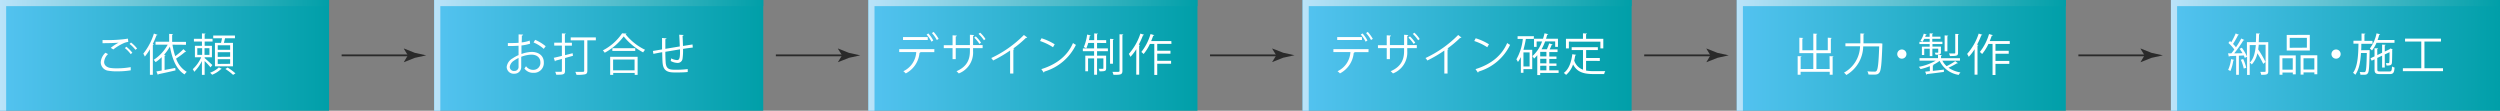 <svg xmlns="http://www.w3.org/2000/svg" xmlns:xlink="http://www.w3.org/1999/xlink" viewBox="0 0 853.33 37.79"><rect x="0" y="0" width="853.33" height="37.79" fill="#808080" stroke="none"/><defs><style>.cls-1{fill:url(#名称未設定グラデーション_2);}.cls-2{fill:url(#名称未設定グラデーション_3);}.cls-3{fill:url(#名称未設定グラデーション_2-2);}.cls-4{fill:url(#名称未設定グラデーション_3-2);}.cls-5{fill:url(#名称未設定グラデーション_2-3);}.cls-6{fill:url(#名称未設定グラデーション_3-3);}.cls-7{fill:url(#名称未設定グラデーション_2-4);}.cls-8{fill:url(#名称未設定グラデーション_3-4);}.cls-9{fill:url(#名称未設定グラデーション_2-5);}.cls-10{fill:url(#名称未設定グラデーション_3-5);}.cls-11{fill:url(#名称未設定グラデーション_2-6);}.cls-12{fill:url(#名称未設定グラデーション_3-6);}.cls-13{fill:#fff;}.cls-14{fill:#2a2a2a;}</style><linearGradient id="名称未設定グラデーション_2" y1="18.89" x2="112.32" y2="18.89" gradientUnits="userSpaceOnUse"><stop offset="0" stop-color="#54c3f1"/><stop offset="1" stop-color="#009fa8"/></linearGradient><linearGradient id="名称未設定グラデーション_3" y1="18.89" x2="112.32" y2="18.89" gradientUnits="userSpaceOnUse"><stop offset="0" stop-color="#bae3f9"/><stop offset="1" stop-color="#009fa8"/></linearGradient><linearGradient id="名称未設定グラデーション_2-2" x1="148.2" y1="18.89" x2="260.52" y2="18.89" xlink:href="#名称未設定グラデーション_2"/><linearGradient id="名称未設定グラデーション_3-2" x1="148.2" y1="18.89" x2="260.52" y2="18.89" xlink:href="#名称未設定グラデーション_3"/><linearGradient id="名称未設定グラデーション_2-3" x1="296.41" y1="18.89" x2="408.72" y2="18.89" xlink:href="#名称未設定グラデーション_2"/><linearGradient id="名称未設定グラデーション_3-3" x1="296.41" y1="18.89" x2="408.72" y2="18.89" xlink:href="#名称未設定グラデーション_3"/><linearGradient id="名称未設定グラデーション_2-4" x1="444.61" y1="18.89" x2="556.92" y2="18.89" xlink:href="#名称未設定グラデーション_2"/><linearGradient id="名称未設定グラデーション_3-4" x1="444.61" y1="18.89" x2="556.92" y2="18.89" xlink:href="#名称未設定グラデーション_3"/><linearGradient id="名称未設定グラデーション_2-5" x1="592.81" y1="18.89" x2="705.13" y2="18.89" xlink:href="#名称未設定グラデーション_2"/><linearGradient id="名称未設定グラデーション_3-5" x1="592.81" y1="18.89" x2="705.13" y2="18.89" xlink:href="#名称未設定グラデーション_3"/><linearGradient id="名称未設定グラデーション_2-6" x1="741.01" y1="18.89" x2="853.33" y2="18.89" xlink:href="#名称未設定グラデーション_2"/><linearGradient id="名称未設定グラデーション_3-6" x1="741.01" y1="18.89" x2="853.33" y2="18.89" xlink:href="#名称未設定グラデーション_3"/></defs><title>アセット 3</title><g id="レイヤー_2" data-name="レイヤー 2"><g id="テキスト"><rect class="cls-1" width="112.32" height="37.79"/><polygon class="cls-2" points="2.1 2.1 112.31 2.1 112.31 0 0 0 0 37.79 2.1 37.79 2.1 2.1"/><rect class="cls-3" x="148.2" width="112.32" height="37.79"/><polygon class="cls-4" points="150.3 2.1 260.52 2.1 260.52 0 148.2 0 148.2 37.79 150.3 37.79 150.3 2.1"/><rect class="cls-5" x="296.41" width="112.32" height="37.79"/><polygon class="cls-6" points="298.5 2.1 408.72 2.1 408.72 0 296.4 0 296.4 37.79 298.5 37.79 298.5 2.1"/><rect class="cls-7" x="444.61" width="112.32" height="37.79"/><polygon class="cls-8" points="446.71 2.1 556.92 2.1 556.92 0 444.61 0 444.61 37.79 446.71 37.79 446.71 2.1"/><rect class="cls-9" x="592.81" width="112.32" height="37.79"/><polygon class="cls-10" points="594.91 2.1 705.13 2.1 705.13 0 592.81 0 592.81 37.79 594.91 37.79 594.91 2.1"/><rect class="cls-11" x="741.01" width="112.32" height="37.79"/><polygon class="cls-12" points="743.11 2.1 853.33 2.1 853.33 0 741.01 0 741.01 37.79 743.11 37.79 743.11 2.1"/><path class="cls-13" d="M44.63,24a27.61,27.61,0,0,1-4.67.35,16.12,16.12,0,0,1-2.93-.2,2.93,2.93,0,0,1-2.64-2.9A4.81,4.81,0,0,1,36,18l.88.46a4.11,4.11,0,0,0-1.34,2.69c0,.9.59,1.69,1.9,2a13.36,13.36,0,0,0,2.44.17,26,26,0,0,0,4.73-.41ZM37.8,16.33a16.9,16.9,0,0,1,2.7-1.77h0c-1.16.13-3.81.18-5.5.18,0-.29,0-.79,0-1.07h.82a45.8,45.8,0,0,0,7.85-.48l.12,1.11a5.72,5.72,0,0,0-1.6.45,16.56,16.56,0,0,0-3.51,2.13Zm6.82,2.16a10,10,0,0,0-2-2.07l.5-.47A11.31,11.31,0,0,1,45.17,18ZM46.22,17a11,11,0,0,0-2-2l.5-.49a11,11,0,0,1,2.08,2.07Z"/><path class="cls-13" d="M53.74,11.88c0,.11-.15.17-.33.16a30.53,30.53,0,0,1-1.28,3l.35.1c0,.1-.11.17-.31.2v10.2h-1V16.81a17.42,17.42,0,0,1-1.73,2.5,9,9,0,0,0-.53-1,20.64,20.64,0,0,0,3.62-6.86Zm5.13,3.37a24.42,24.42,0,0,0,.94,3.92,22.81,22.81,0,0,0,2.8-2.39l.91.85a.3.3,0,0,1-.21.08h-.12A30.8,30.8,0,0,1,60.11,20a8.58,8.58,0,0,0,3.64,4.53,4,4,0,0,0-.75.87c-2.78-1.65-4.19-5.16-5-9.49a17.74,17.74,0,0,1-2,2.79l.48.11c0,.11-.1.18-.3.2v4.87l3.64-.7.09.85c-2.15.5-4.38,1-5.83,1.28a.3.3,0,0,1-.2.24l-.5-1.16,1.81-.32V19.52a13.56,13.56,0,0,1-2.07,1.69,9.37,9.37,0,0,0-.65-.79,14.38,14.38,0,0,0,4.77-5.17H53.09v-1h4.65V11.56l1.32.1c0,.1-.09.18-.3.21v2.42h4.72v1Z"/><path class="cls-13" d="M69.86,19.84c.59.47,2.24,2,2.63,2.36l-.64.79a28,28,0,0,0-2-2.16v4.72h-.93V20.83a13.51,13.51,0,0,1-2.62,3.68,5.71,5.71,0,0,0-.5-.91,12.2,12.2,0,0,0,2.88-4.05H66.53V15.63h2.4V14.18H66.19v-.93h2.74V11.4l1.22.09c0,.09-.09.17-.29.2v1.56h2.69v.93H69.86v1.45h2.48v3.92H69.86Zm-2.51-3.39v2.28H69V16.45Zm4.14,2.28V16.45H69.81v2.28Zm4.2,4.78a.5.5,0,0,1-.28.1,9.2,9.2,0,0,1-3,1.9,6.49,6.49,0,0,0-.7-.68,8.83,8.83,0,0,0,3-1.84Zm-2.32-8.87h2.07c.12-.49.26-1.08.34-1.58h-3v-.92h7.42v.92H76.81c-.09.45-.24,1-.39,1.58h3.1v8H73.37ZM78.55,17V15.46H74.32V17Zm0,2.37V17.82H74.32v1.59Zm0,2.41V20.21H74.32v1.61Zm1,3.77a18.25,18.25,0,0,0-2.62-2l.76-.5a18.46,18.46,0,0,1,2.68,2Z"/><path class="cls-13" d="M180.94,14.91a15.37,15.37,0,0,1-2.95.61c0,1,0,2,0,2.91a11.12,11.12,0,0,1,3.43-.71c2.59,0,4.2,1.41,4.2,3.55A3.34,3.34,0,0,1,182,24.85a3.55,3.55,0,0,1-3-1.46,7.54,7.54,0,0,0,.55-.8,2.89,2.89,0,0,0,2.43,1.25,2.38,2.38,0,0,0,2.47-2.57c0-1.48-1.08-2.63-3.12-2.62a11.08,11.08,0,0,0-3.42.73c0,1.13,0,2.94,0,3.37a2.28,2.28,0,0,1-2.39,2.41,2.36,2.36,0,0,1-2.57-2.34A3.93,3.93,0,0,1,175,19.9a11.16,11.16,0,0,1,2-1.09V15.6c-1.22.1-2.43.12-3.65.1v-1c1.33,0,2.55,0,3.66-.09V11.73l1.54.09c0,.19-.17.29-.43.32,0,.6,0,1.49-.06,2.34a11.62,11.62,0,0,0,2.74-.63ZM177,22.68c0-.39,0-1.64,0-2.89a10.5,10.5,0,0,0-1.55.9A3,3,0,0,0,174,22.78a1.4,1.4,0,0,0,1.55,1.44A1.38,1.38,0,0,0,177,22.7Zm8.59-6a12.42,12.42,0,0,0-3.47-2.19l.54-.9a14.78,14.78,0,0,1,3.6,2.19Z"/><path class="cls-13" d="M192.86,18.82l2.6-.65.11.88-2.71.76v4.38c0,1.28-.62,1.32-3,1.32a5.49,5.49,0,0,0-.35-1h1.94c.25,0,.34-.09.34-.35V20.1l-2.18.61a.28.28,0,0,1-.19.23l-.4-1.21c.75-.16,1.72-.39,2.77-.65V15.56h-2.62v-1h2.62V11.4l1.34.07c0,.12-.09.19-.31.22v2.89h2.39v1h-2.39Zm10.52-6.05v1h-2.9V24.1c0,.76-.19,1.08-.73,1.25a11.62,11.62,0,0,1-3,.18,3.79,3.79,0,0,0-.38-1l1.85,0c1.08,0,1.18,0,1.18-.43V13.77H194.8v-1Z"/><path class="cls-13" d="M213.85,11.47c0,.14-.15.2-.32.23A19.29,19.29,0,0,0,220.19,17a3.82,3.82,0,0,0-.66.88,21.14,21.14,0,0,1-6.64-5.44A19.66,19.66,0,0,1,206.41,18a5.1,5.1,0,0,0-.64-.8,17.66,17.66,0,0,0,6.57-5.83Zm-5.58,14.08V19.38h9.37v6.17h-1v-.66h-7.33v.66Zm.77-9.1h7.79v.93H209Zm7.56,3.88h-7.33V24h7.33Z"/><path class="cls-13" d="M233.32,11.94c0,.16-.11.23-.34.29.06,1.07.11,2.32.14,3.46l3.26-.52.09,1.06c-.92.1-2.1.26-3.33.46a19.47,19.47,0,0,1-.17,3.38,1.66,1.66,0,0,1-1.71,1.41,5.19,5.19,0,0,1-2.34-.67,5.17,5.17,0,0,0,.18-.89,4.78,4.78,0,0,0,2,.59c.91,0,1.05-.9,1-3.67l-5,.84c0,1.45.06,2.83.12,3.68.19,2.31,1.33,2.45,3.52,2.45a33.45,33.45,0,0,0,4-.23l0,1c-1.08.12-2.61.16-3.89.16-2.36,0-4.43-.06-4.69-3.33-.07-.85-.1-2.17-.13-3.59-1,.17-2.19.41-3,.57l-.17-1,3.12-.52c0-1.33,0-2.75,0-3.91l1.51.14c0,.16-.14.25-.38.28,0,.93,0,2.15,0,3.29l4.93-.82c-.05-1.29-.11-2.77-.2-4Z"/><rect class="cls-14" x="116.61" y="18.58" width="23.73" height="0.63"/><path class="cls-14" d="M139.21,18.89l-1.38-2.27.08-.05,3.7,1.47,3.87.85-3.87.85-3.7,1.47-.08,0Z"/><path class="cls-13" d="M318.91,17.8h-5l.26.08c0,.09-.14.17-.31.18a8.77,8.77,0,0,1-4.7,7,6.1,6.1,0,0,0-.82-.75,7.68,7.68,0,0,0,4.4-6.54h-5.81v-1h12Zm-2.24-4.15h-8.44v-1h8.44Zm.2-2.24a10.94,10.94,0,0,1,1.68,2.41l-.61.41a10.29,10.29,0,0,0-1.66-2.41Zm1.8-.52a12.8,12.8,0,0,1,1.72,2.39l-.63.38a11.27,11.27,0,0,0-1.67-2.37Z"/><path class="cls-13" d="M335.4,16.42h-3.26v1a7.64,7.64,0,0,1-4.88,7.65,6.25,6.25,0,0,0-.78-.76c3.87-1.68,4.58-4.38,4.58-6.88v-1h-4.84v3.76h-1.08V16.42h-3v-1h3V12.05l1.46.09a.39.39,0,0,1-.38.32v2.92h4.84V11.87l1.45.09a.4.4,0,0,1-.37.29v3.13h3.26Zm-2.35-4a10.65,10.65,0,0,1,1.81,2.16l-.54.41a11.77,11.77,0,0,0-1.78-2.14Zm1.51-1.26a10.14,10.14,0,0,1,1.82,2.17l-.53.41A12.28,12.28,0,0,0,334,11.56Z"/><path class="cls-13" d="M350.63,12.8a.36.36,0,0,1-.29.12.44.44,0,0,1-.15,0,37.48,37.48,0,0,1-4.33,3.64,3.15,3.15,0,0,1,.36.17.38.38,0,0,1-.33.19v8.17h-1.11V17.25a44.82,44.82,0,0,1-5.8,3.4,5.18,5.18,0,0,0-.64-.84,38.45,38.45,0,0,0,11.15-7.87Z"/><path class="cls-13" d="M355.5,13.06A19.15,19.15,0,0,1,360,15.12l-.58,1A19.48,19.48,0,0,0,355,14Zm-.06,10.54c5.4-1.68,9-4.7,10.81-8.92a6.05,6.05,0,0,0,1,.63,17.41,17.41,0,0,1-10.77,9.12.53.53,0,0,1-.21.35Z"/><path class="cls-13" d="M374.46,14.65v1.87h3.7v.95h-3.7V19h3.1v4.29c0,1-.42,1.06-2.26,1.06a2.63,2.63,0,0,0-.28-.86h.87c.65,0,.73,0,.73-.21V19.93h-2.16v5.58h-1V19.93h-2.07v4.4h-.94V19h3V17.47h-3.84v-.95h3.84V14.65h-2a11.28,11.28,0,0,1-.67,1.84,5.45,5.45,0,0,0-.84-.41,17.19,17.19,0,0,0,1.14-4.29l1.22.31c0,.1-.12.16-.32.16-.07.46-.17,1-.29,1.43h1.8V11.4l1.28.09c0,.1-.1.17-.31.2v2h3.12v1Zm5.72-1.32c0,.11-.09.18-.29.2v8.23h-1V13.25Zm1.95-1.64,1.28.07c0,.11-.1.18-.29.21V24.19c0,1.31-.69,1.37-3.06,1.34a6,6,0,0,0-.35-1l1.48,0c.8,0,.94,0,.94-.37Z"/><path class="cls-13" d="M387.86,16.8a16.65,16.65,0,0,1-2,2.6,10.29,10.29,0,0,0-.55-1,19.42,19.42,0,0,0,3.94-6.94l1.25.41a.36.36,0,0,1-.35.16,29.77,29.77,0,0,1-1.45,3.21l.43.12c0,.1-.11.16-.29.2v9.93h-1Zm12-1.83H395v2.34h4.52v1H395v2.45h4.73v1H395v3.81h-1V15H392.5a15.85,15.85,0,0,1-2.15,3.44,6.47,6.47,0,0,0-.77-.7,18,18,0,0,0,3.13-6.12L394,12a.37.37,0,0,1-.37.17c-.21.61-.44,1.23-.7,1.84h6.88Z"/><rect class="cls-14" x="264.82" y="18.58" width="23.73" height="0.63"/><path class="cls-14" d="M287.42,18.89,286,16.62l.07-.05,3.7,1.47,3.87.85-3.87.85-3.7,1.47-.07,0Z"/><path class="cls-13" d="M467.11,17.8h-5l.26.08c0,.09-.14.17-.3.18a8.82,8.82,0,0,1-4.7,7,6.91,6.91,0,0,0-.83-.75,7.68,7.68,0,0,0,4.4-6.54h-5.81v-1h12Zm-2.23-4.15h-8.45v-1h8.45Zm.19-2.24a10.94,10.94,0,0,1,1.68,2.41l-.61.41a10.29,10.29,0,0,0-1.66-2.41Zm1.8-.52a12.8,12.8,0,0,1,1.72,2.39l-.63.38a10.91,10.91,0,0,0-1.67-2.37Z"/><path class="cls-13" d="M483.6,16.42h-3.26v1a7.64,7.64,0,0,1-4.88,7.65,6.25,6.25,0,0,0-.78-.76c3.87-1.68,4.58-4.38,4.58-6.88v-1h-4.84v3.76h-1.08V16.42h-3v-1h3V12.05l1.46.09a.39.39,0,0,1-.38.32v2.92h4.84V11.87l1.45.09a.4.4,0,0,1-.37.29v3.13h3.26Zm-2.34-4a11.35,11.35,0,0,1,1.81,2.16l-.55.41a11.37,11.37,0,0,0-1.78-2.14Zm1.5-1.26a9.91,9.91,0,0,1,1.83,2.17l-.54.41a12.28,12.28,0,0,0-1.81-2.16Z"/><path class="cls-13" d="M498.84,12.8a.37.37,0,0,1-.29.12.41.41,0,0,1-.15,0,38.47,38.47,0,0,1-4.34,3.64,3.15,3.15,0,0,1,.36.17.37.37,0,0,1-.33.19v8.17H493V17.25a43.51,43.51,0,0,1-5.8,3.4,4.67,4.67,0,0,0-.64-.84,38.5,38.5,0,0,0,11.16-7.87Z"/><path class="cls-13" d="M503.7,13.06a19,19,0,0,1,4.53,2.06l-.58,1A19.48,19.48,0,0,0,503.21,14Zm-.06,10.54c5.4-1.68,9-4.7,10.81-8.92a6.05,6.05,0,0,0,1,.63,17.41,17.41,0,0,1-10.77,9.12.46.46,0,0,1-.21.35Z"/><path class="cls-13" d="M523.53,13.3h-2.71A34.68,34.68,0,0,1,520,17h3V23.6h-3v1.25h-.88V19.47a10.28,10.28,0,0,1-1,1.68,8.29,8.29,0,0,0-.53-.91,17.35,17.35,0,0,0,2.19-6.94H518v-.94h5.57Zm-1.43,9.38V17.89H520v4.79ZM532,24v.89h-6.28v.74h-1V18.84A8.61,8.61,0,0,1,523.62,20a5.94,5.94,0,0,0-.56-.85,12.08,12.08,0,0,0,3.3-5H524.5V16h-.89V13.22h3.07c.2-.59.36-1.21.52-1.85l1.26.29c0,.12-.15.18-.35.18-.12.47-.26.93-.4,1.38h4.07V16h-.95V14.12h-3.42a17.9,17.9,0,0,1-1.23,2.69H528a17,17,0,0,0,.78-2l1.17.36c0,.1-.14.14-.3.14-.17.44-.43,1-.69,1.55h2.68v.9h-2.82v1.54h2.45v.82h-2.45v1.55h2.45v.82h-2.45V24Zm-4.16-4.74V17.71h-2.12v1.54Zm0,2.37V20.07h-2.12v1.55Zm-2.12.82V24h2.12V22.44Z"/><path class="cls-13" d="M541.38,20.77v3.31a13.79,13.79,0,0,0,2.65.2h3.91a3,3,0,0,0-.39,1H544c-3.28,0-5.65-.56-7.06-3.28a8,8,0,0,1-2.39,3.57,4.72,4.72,0,0,0-.78-.67c1.68-1.23,2.56-3.56,2.91-6.4l1.31.21c0,.11-.13.18-.31.18-.09.61-.21,1.2-.35,1.78a4.88,4.88,0,0,0,3,3.11V17.1h-3.87v-1h8.94v1h-4v2.69h4.67v1Zm-5.87-6.56v2.3h-1V13.24h5.81V11.37l1.38.09c0,.1-.1.18-.32.21v1.57h5.88v3.27h-1v-2.3Z"/><rect class="cls-14" x="413.02" y="18.58" width="23.73" height="0.63"/><path class="cls-14" d="M435.62,18.89l-1.38-2.27.08-.05L438,18l3.86.85-3.86.85-3.7,1.47-.08,0Z"/><path class="cls-13" d="M624.49,19.16l1.35.09c0,.1-.09.18-.3.19V25.5h-1v-1H614.6v1h-1V19.16l1.34.07c0,.12-.11.2-.32.21v4.1h4.32v-5.4h-4.76V12.87l1.34.09c0,.1-.11.17-.32.2v4h3.74V11.46l1.35.09c0,.11-.1.18-.3.21v5.37h3.89V12.86l1.36.09c0,.11-.09.18-.31.21v5H620v5.4h4.52Z"/><path class="cls-13" d="M641.43,14.79a3.77,3.77,0,0,0,.48,0l.6.07c0,.09,0,.24,0,.34-.23,6.68-.46,9-1.07,9.65-.42.53-.91.62-1.9.62-.52,0-1.17,0-1.79-.06a2.37,2.37,0,0,0-.37-1.06c1.08.09,2,.1,2.44.1a.77.77,0,0,0,.66-.22c.51-.51.75-2.7.95-8.39h-5.46a11.52,11.52,0,0,1-5.77,9.77,3.8,3.8,0,0,0-.79-.81,10.59,10.59,0,0,0,5.49-9h-5v-1h5.1c0-.27,0-.53,0-.79V11.41l1.37.09c0,.11-.11.19-.3.22V14c0,.26,0,.52,0,.79Z"/><path class="cls-13" d="M650.73,18.46a1.57,1.57,0,1,1-1.56-1.57A1.56,1.56,0,0,1,650.73,18.46Z"/><path class="cls-13" d="M663,20.71a6.41,6.41,0,0,0,1.44,1.87,20.16,20.16,0,0,0,2.94-1.71l.91.67a.34.34,0,0,1-.34.08,29,29,0,0,1-2.86,1.49,9.93,9.93,0,0,0,4.08,1.61,3.84,3.84,0,0,0-.59.84,8.63,8.63,0,0,1-6.53-4.78,12.82,12.82,0,0,1-2.23,1.36l.22,0c0,.09-.1.17-.3.19v1.85c1.19-.12,2.5-.27,3.77-.42l0,.79c-2.11.29-4.35.56-5.75.73a.27.27,0,0,1-.2.23l-.45-1.05,1.61-.17V22.59a20.47,20.47,0,0,1-3.18,1,3.15,3.15,0,0,0-.59-.78,18.14,18.14,0,0,0,5.79-2.11h-5.55v-.85h6.31V18.71l1.34.1c0,.1-.1.18-.3.21v.84H669v.85Zm-4.34-4.79v-.87h-3.5v-.78h3.5v-1H656.8c-.2.37-.4.7-.59,1a5.09,5.09,0,0,0-.7-.37,8.37,8.37,0,0,0,1.14-2.42l1,.32a.25.25,0,0,1-.29.12l-.25.63h1.54V11.38l1.19.08c0,.1-.09.18-.29.21v.84h2.8v.74h-2.8v1H663v.78h-3.39v.87h2.89v1.91c0,.85-.47.87-1.83.87a3.33,3.33,0,0,0-.29-.7h.83c.34,0,.37,0,.37-.17v-1.2h-2v2.56h-.9V16.63H656.8v2.15H656V15.92ZM665,12.17c0,.09-.09.17-.29.2v5.16h-.94V12.08Zm3.62-.56c0,.11-.09.18-.28.21V18c0,1-.29,1.13-2.76,1.13a3.31,3.31,0,0,0-.33-.87l1.32,0c.73,0,.82,0,.82-.29v-6.4Z"/><path class="cls-13" d="M674,16.8a16.65,16.65,0,0,1-2,2.6,10.29,10.29,0,0,0-.55-1,19.42,19.42,0,0,0,3.94-6.94l1.25.41a.36.36,0,0,1-.35.16,27.94,27.94,0,0,1-1.45,3.21l.43.12c0,.1-.11.16-.29.2v9.93h-1ZM686,15h-4.88v2.34h4.52v1h-4.52v2.45h4.73v1h-4.73v3.81h-1V15h-1.41a15.85,15.85,0,0,1-2.15,3.44,6.47,6.47,0,0,0-.77-.7,18,18,0,0,0,3.13-6.12l1.31.38a.37.37,0,0,1-.37.17c-.21.61-.44,1.23-.7,1.84H686Z"/><rect class="cls-14" x="561.22" y="18.58" width="23.73" height="0.63"/><path class="cls-14" d="M583.82,18.89l-1.38-2.27.08-.05,3.7,1.47,3.87.85-3.87.85-3.7,1.47-.08,0Z"/><path class="cls-13" d="M774.23,14.39v9.94c0,1.18-.64,1.2-2.41,1.2a3.61,3.61,0,0,0-.32-1l1,0c.78,0,.82,0,.82-.26v-9h-2.34c-.05.55-.11,1.08-.18,1.6a35.9,35.9,0,0,1,2.49,4.29l-.77.64a35.49,35.49,0,0,0-2-3.62A7.88,7.88,0,0,1,768.6,22a2.49,2.49,0,0,0-.67-.62c1.34-1.34,1.85-3.5,2.05-6H767.9v10.2H767V19.38l-.79.38a6.54,6.54,0,0,0-.35-.83l-1.66.09v6.51h-.93V19.06l-2.28.1c0,.12-.11.16-.21.19l-.28-1.14h1.13c.33-.39.7-.85,1-1.34a13.71,13.71,0,0,0-2-2.2l.52-.67a5.65,5.65,0,0,1,.46.41,24.79,24.79,0,0,0,1.5-3l1.11.47c-.06.09-.15.12-.31.12a27.15,27.15,0,0,1-1.71,3,8.61,8.61,0,0,1,1,1.14c.69-1,1.34-2.1,1.81-3l1.08.52a.46.46,0,0,1-.35.12,44.2,44.2,0,0,1-3.13,4.43l2.83-.05a16.19,16.19,0,0,0-1-1.51l.77-.36a14.14,14.14,0,0,1,1.74,3V14.39H770c.06-1,.08-2,.09-3l1.3.08c0,.13-.11.21-.32.24,0,.91-.05,1.81-.09,2.69Zm-11.64,6.06c0,.09-.12.15-.29.15a13.47,13.47,0,0,1-1,3.65,5.42,5.42,0,0,0-.76-.39,13.34,13.34,0,0,0,1-3.7Zm3.27,2.95a14,14,0,0,0-1-3l.8-.26a15.52,15.52,0,0,1,1.06,3Z"/><path class="cls-13" d="M778.08,25.51V18.9h5.53v6.48h-1v-.63h-3.53v.76Zm4.51-5.62h-3.53v3.88h3.53Zm5.82-8v5.35h-7.88V11.93Zm-1,4.38V12.92h-5.86v3.39Zm-2.15,2.59h5.71v6.49h-1v-.65h-3.7v.76h-1Zm1,4.87h3.7V19.89h-3.7Z"/><path class="cls-13" d="M798.94,18.46a1.57,1.57,0,1,1-1.57-1.57A1.56,1.56,0,0,1,798.94,18.46Z"/><path class="cls-13" d="M808.32,17.12l.51,0c0,.09,0,.21,0,.35-.11,5.29-.2,7-.61,7.54s-.81.49-1.4.49l-1.14,0a2.27,2.27,0,0,0-.26-.93c.69.05,1.31.05,1.58.05a.4.4,0,0,0,.38-.2c.28-.35.4-1.92.49-6.34h-2c-.16,2.9-.62,5.67-1.94,7.45a3.45,3.45,0,0,0-.76-.67c1.59-2.16,1.79-6.1,1.85-9.95h-1.72v-1h2.77V11.43l1.29.07c0,.11-.1.19-.3.22v2.22h2.75v1H806c0,.73,0,1.48-.06,2.21Zm9-2.51h-6.15a10.18,10.18,0,0,1-1.55,2.61,6.56,6.56,0,0,0-.71-.67,12.81,12.81,0,0,0,2.28-5.17l1.23.32c0,.11-.14.15-.32.15a16.24,16.24,0,0,1-.55,1.8h5.77Zm-5.86,9.08c0,.58.14.7,1,.7h3.13c.68,0,.81-.27.88-1.71a2.79,2.79,0,0,0,.87.37c-.12,1.75-.43,2.24-1.69,2.24h-3.22c-1.51,0-1.92-.32-1.92-1.6V20.25l-1,.47-.38-.83,1.37-.66V16.45l1.23.07c0,.11-.09.19-.29.2v2.07l1.65-.78V15.22l1.2.07c0,.11-.09.18-.29.2v2.1l1.6-.76.31-.28c.17.05.34.11.77.28a.39.39,0,0,1-.14.15c0,2.13-.05,4.09-.11,4.52-.1.82-.68.87-1.84.87a2.84,2.84,0,0,0-.23-.81h.84c.21,0,.3-.06.35-.3s.08-1.64.08-3.44l-1.63.76v4.46h-.91V19l-1.65.78Z"/><path class="cls-13" d="M827.54,23.29h6.34v1h-13.7v-1h6.28V14.18h-5.54v-1h12.26v1h-5.64Z"/><rect class="cls-14" x="709.42" y="18.58" width="23.73" height="0.63"/><path class="cls-14" d="M732,18.89l-1.38-2.27.08-.05,3.7,1.47,3.87.85-3.87.85-3.7,1.47-.08,0Z"/></g></g></svg>